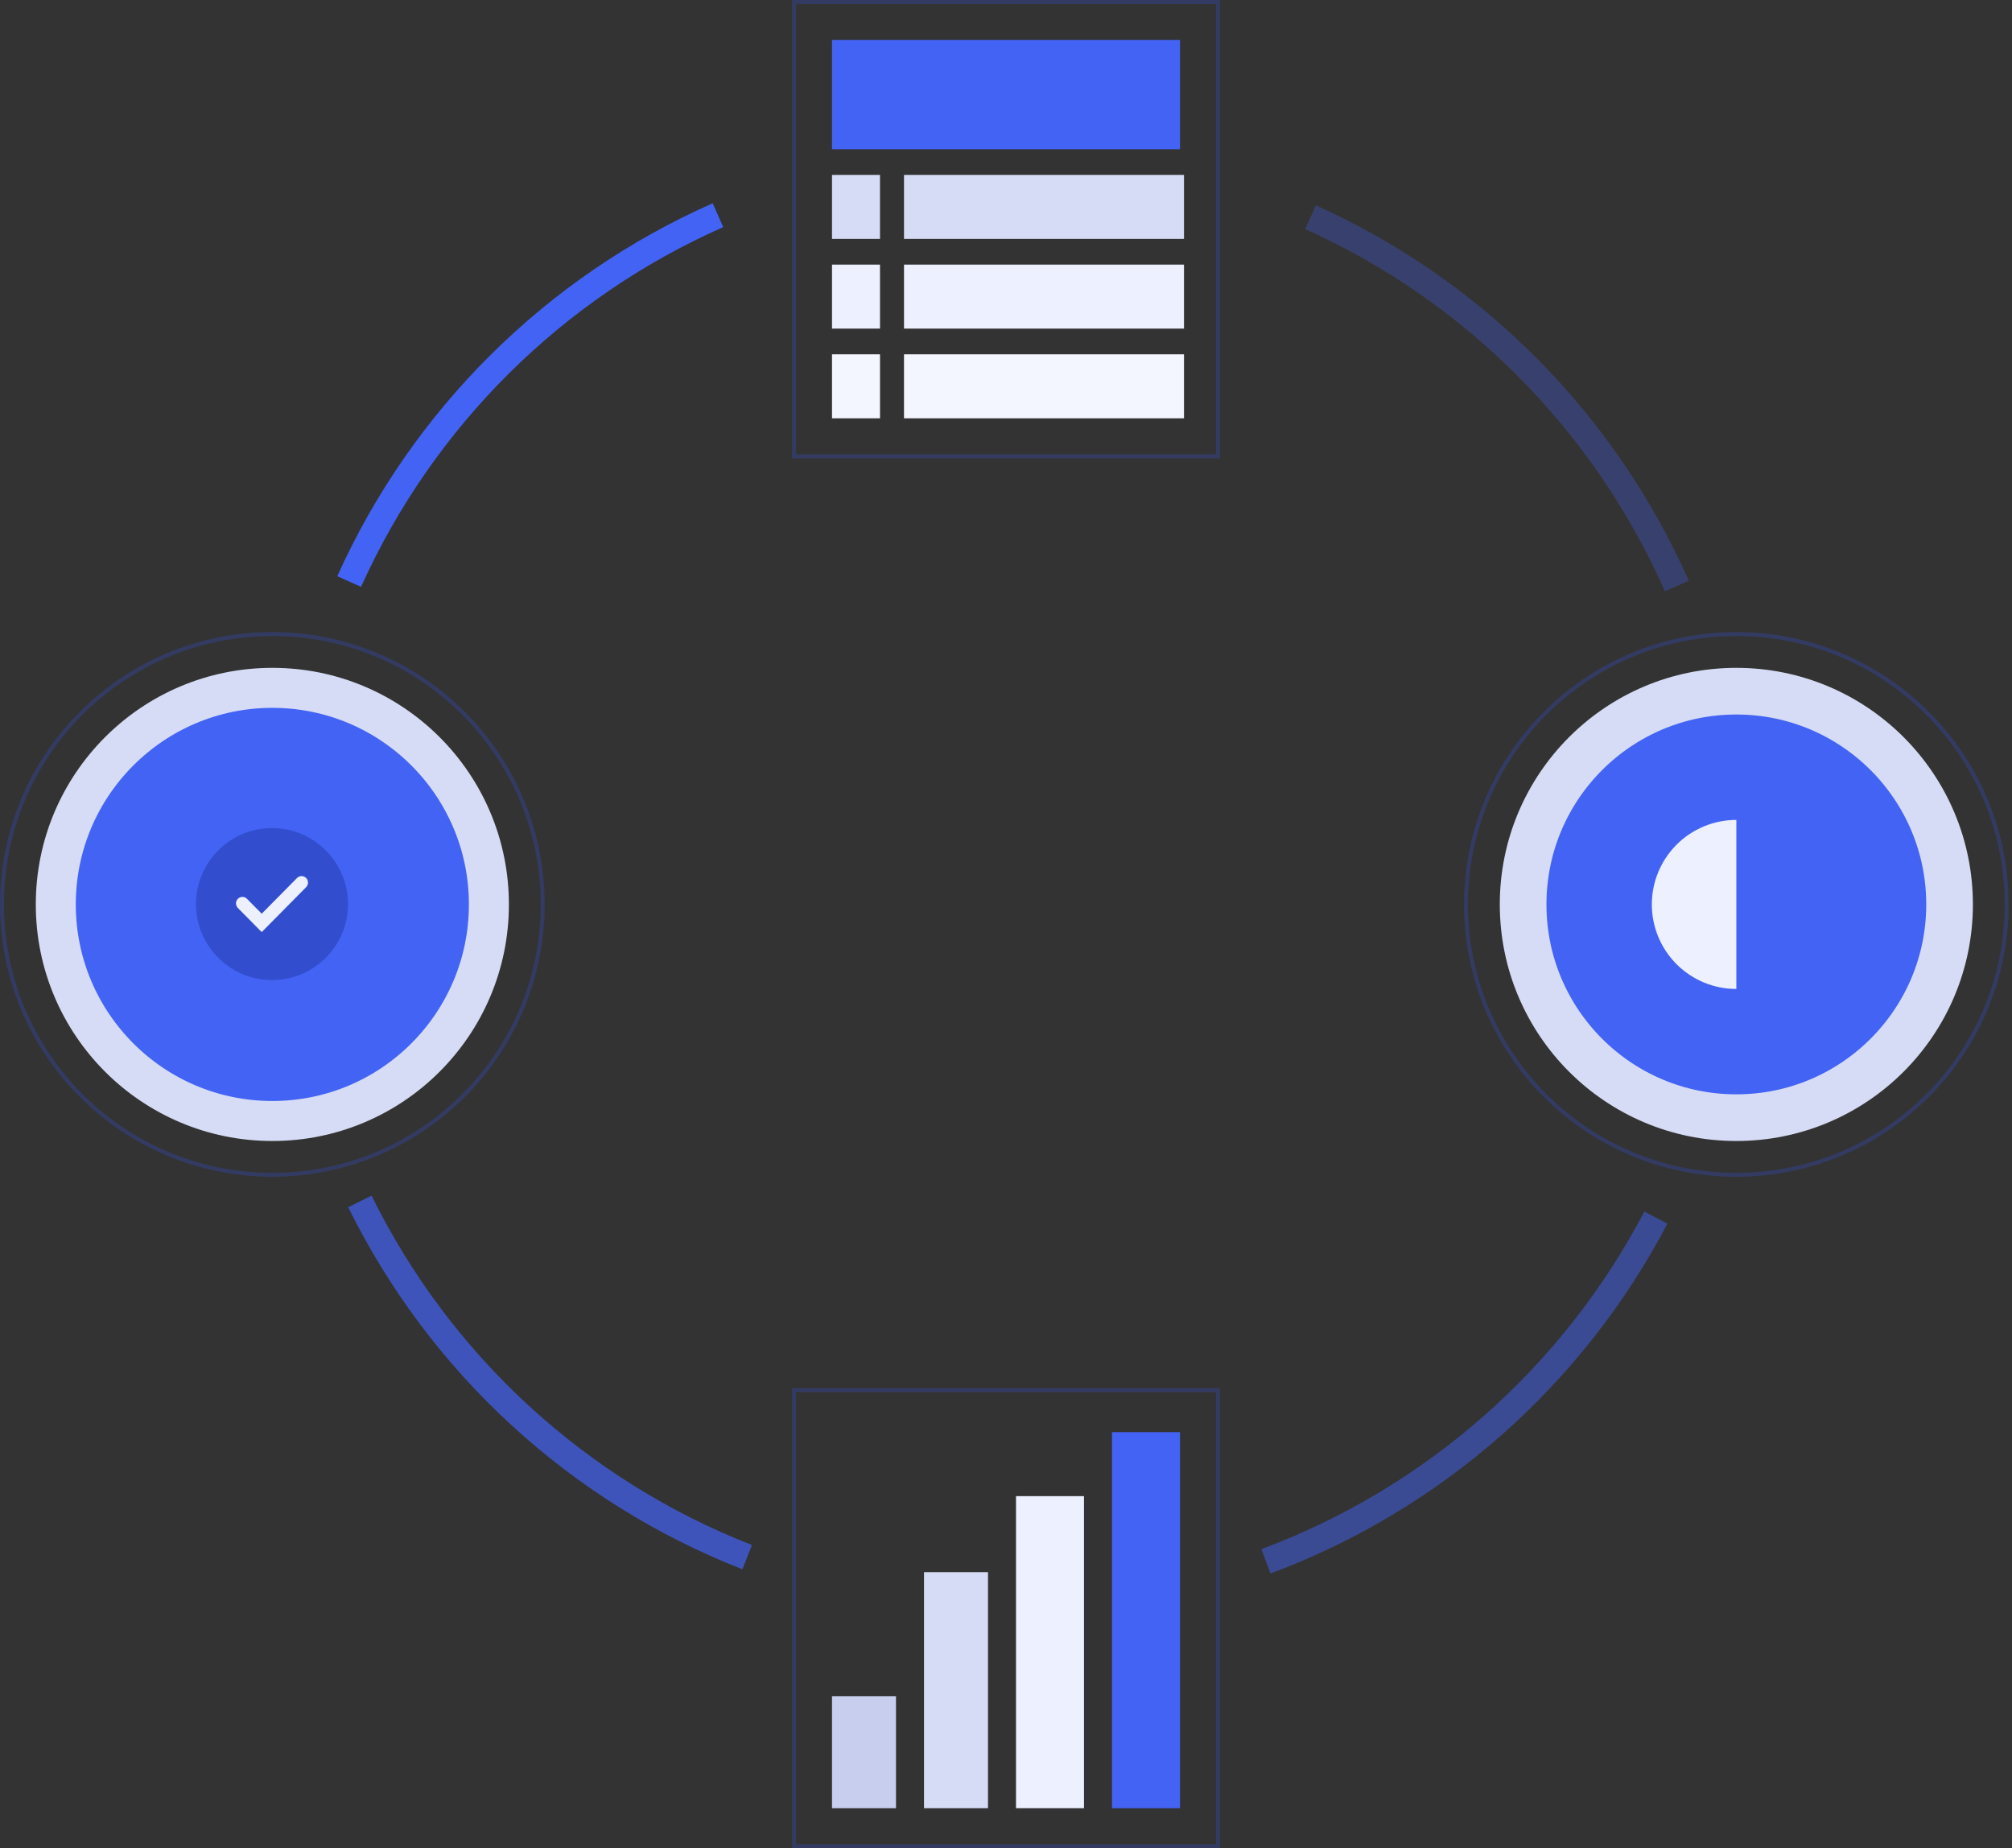 <svg width="503" height="462" viewBox="0 0 503 462" fill="none" xmlns="http://www.w3.org/2000/svg">
<rect x="0" y="0" width="503" height="462" fill="#333333" stroke="none"/>
<rect x="198.5" y="0.5" width="106" height="113.568" stroke="#324ECF" stroke-opacity="0.3"/>
<rect x="208" y="10" width="87" height="27.299" fill="#4363F4"/>
<rect x="208" y="43.722" width="12" height="16" fill="#D6DCF5"/>
<rect x="226" y="43.722" width="70" height="16" fill="#D6DCF5"/>
<rect x="208" y="66.145" width="12" height="16" fill="#ECF0FF"/>
<rect x="226" y="66.145" width="70" height="16" fill="#ECF0FF"/>
<rect x="208" y="88.569" width="12" height="16" fill="#F4F6FF"/>
<rect x="226" y="88.569" width="70" height="16" fill="#F4F6FF"/>
<rect x="198.5" y="347.5" width="106" height="114" stroke="#324ECF" stroke-opacity="0.3"/>
<rect x="208" y="452" width="28" height="16" transform="rotate(-90 208 452)" fill="#C7CEEE"/>
<rect x="231" y="452" width="59" height="16" transform="rotate(-90 231 452)" fill="#D6DCF5"/>
<rect x="254" y="452" width="78" height="17" transform="rotate(-90 254 452)" fill="#ECF0FF"/>
<rect x="278" y="452" width="94" height="17" transform="rotate(-90 278 452)" fill="#4363F4"/>
<circle cx="434.086" cy="226.084" r="53.306" transform="rotate(90 434.086 226.084)" fill="#4363F4" stroke="#D6DCF5" stroke-width="11.665"/>
<path d="M434.084 247.217C428.48 247.217 423.106 244.991 419.143 241.028C415.181 237.066 412.955 231.691 412.955 226.088C412.955 220.484 415.181 215.109 419.143 211.147C423.106 207.184 428.48 204.958 434.084 204.958L434.084 226.088L434.084 247.217Z" fill="#ECF0FF"/>
<path d="M501.667 226.084C501.667 263.409 471.409 293.667 434.083 293.667C396.758 293.667 366.5 263.409 366.5 226.084C366.5 188.759 396.758 158.5 434.083 158.5C471.409 158.5 501.667 188.759 501.667 226.084Z" stroke="#324ECF" stroke-opacity="0.3"/>
<circle cx="68.086" cy="226.084" r="54.138" transform="rotate(90 68.086 226.084)" fill="#4363F4" stroke="#D6DCF5" stroke-width="10"/>
<circle cx="68" cy="226" r="19" transform="rotate(90 68 226)" fill="#324ECF"/>
<path d="M135.667 226.084C135.667 263.409 105.409 293.667 68.084 293.667C30.758 293.667 0.5 263.409 0.5 226.084C0.5 188.759 30.758 158.5 68.084 158.5C105.409 158.5 135.667 188.759 135.667 226.084Z" stroke="#324ECF" stroke-opacity="0.3"/>
<path d="M74.257 219.476C74.884 218.841 75.902 218.841 76.529 219.476C77.157 220.111 77.157 221.14 76.529 221.774L65.428 233L59.471 226.975C58.843 226.34 58.843 225.312 59.471 224.677C60.059 224.082 60.99 224.044 61.622 224.565L61.743 224.677L65.428 228.404L74.257 219.476Z" fill="#ECF0FF"/>
<path d="M87.052 301.769C107.457 343.182 142.611 375.469 185.606 392.288L187.98 386.219C146.499 369.993 112.584 338.843 92.897 298.889L87.052 301.769Z" fill="#4363F4" fill-opacity="0.7"/>
<path d="M178.173 50.808C136.468 69.253 103.045 102.451 84.318 144.03L90.26 146.706C108.326 106.591 140.572 74.562 180.808 56.768L178.173 50.808Z" fill="#4363F4"/>
<path d="M422.192 145.173C403.747 103.468 370.549 70.045 328.97 51.318L326.294 57.26C366.409 75.326 398.438 107.572 416.232 147.808L422.192 145.173Z" fill="#4363F4" fill-opacity="0.3"/>
<path d="M317.622 393.347C360.351 377.418 395.691 346.268 416.86 305.878L411.088 302.853C390.665 341.821 356.57 371.873 315.346 387.241L317.622 393.347Z" fill="#4363F4" fill-opacity="0.5"/>
</svg>
